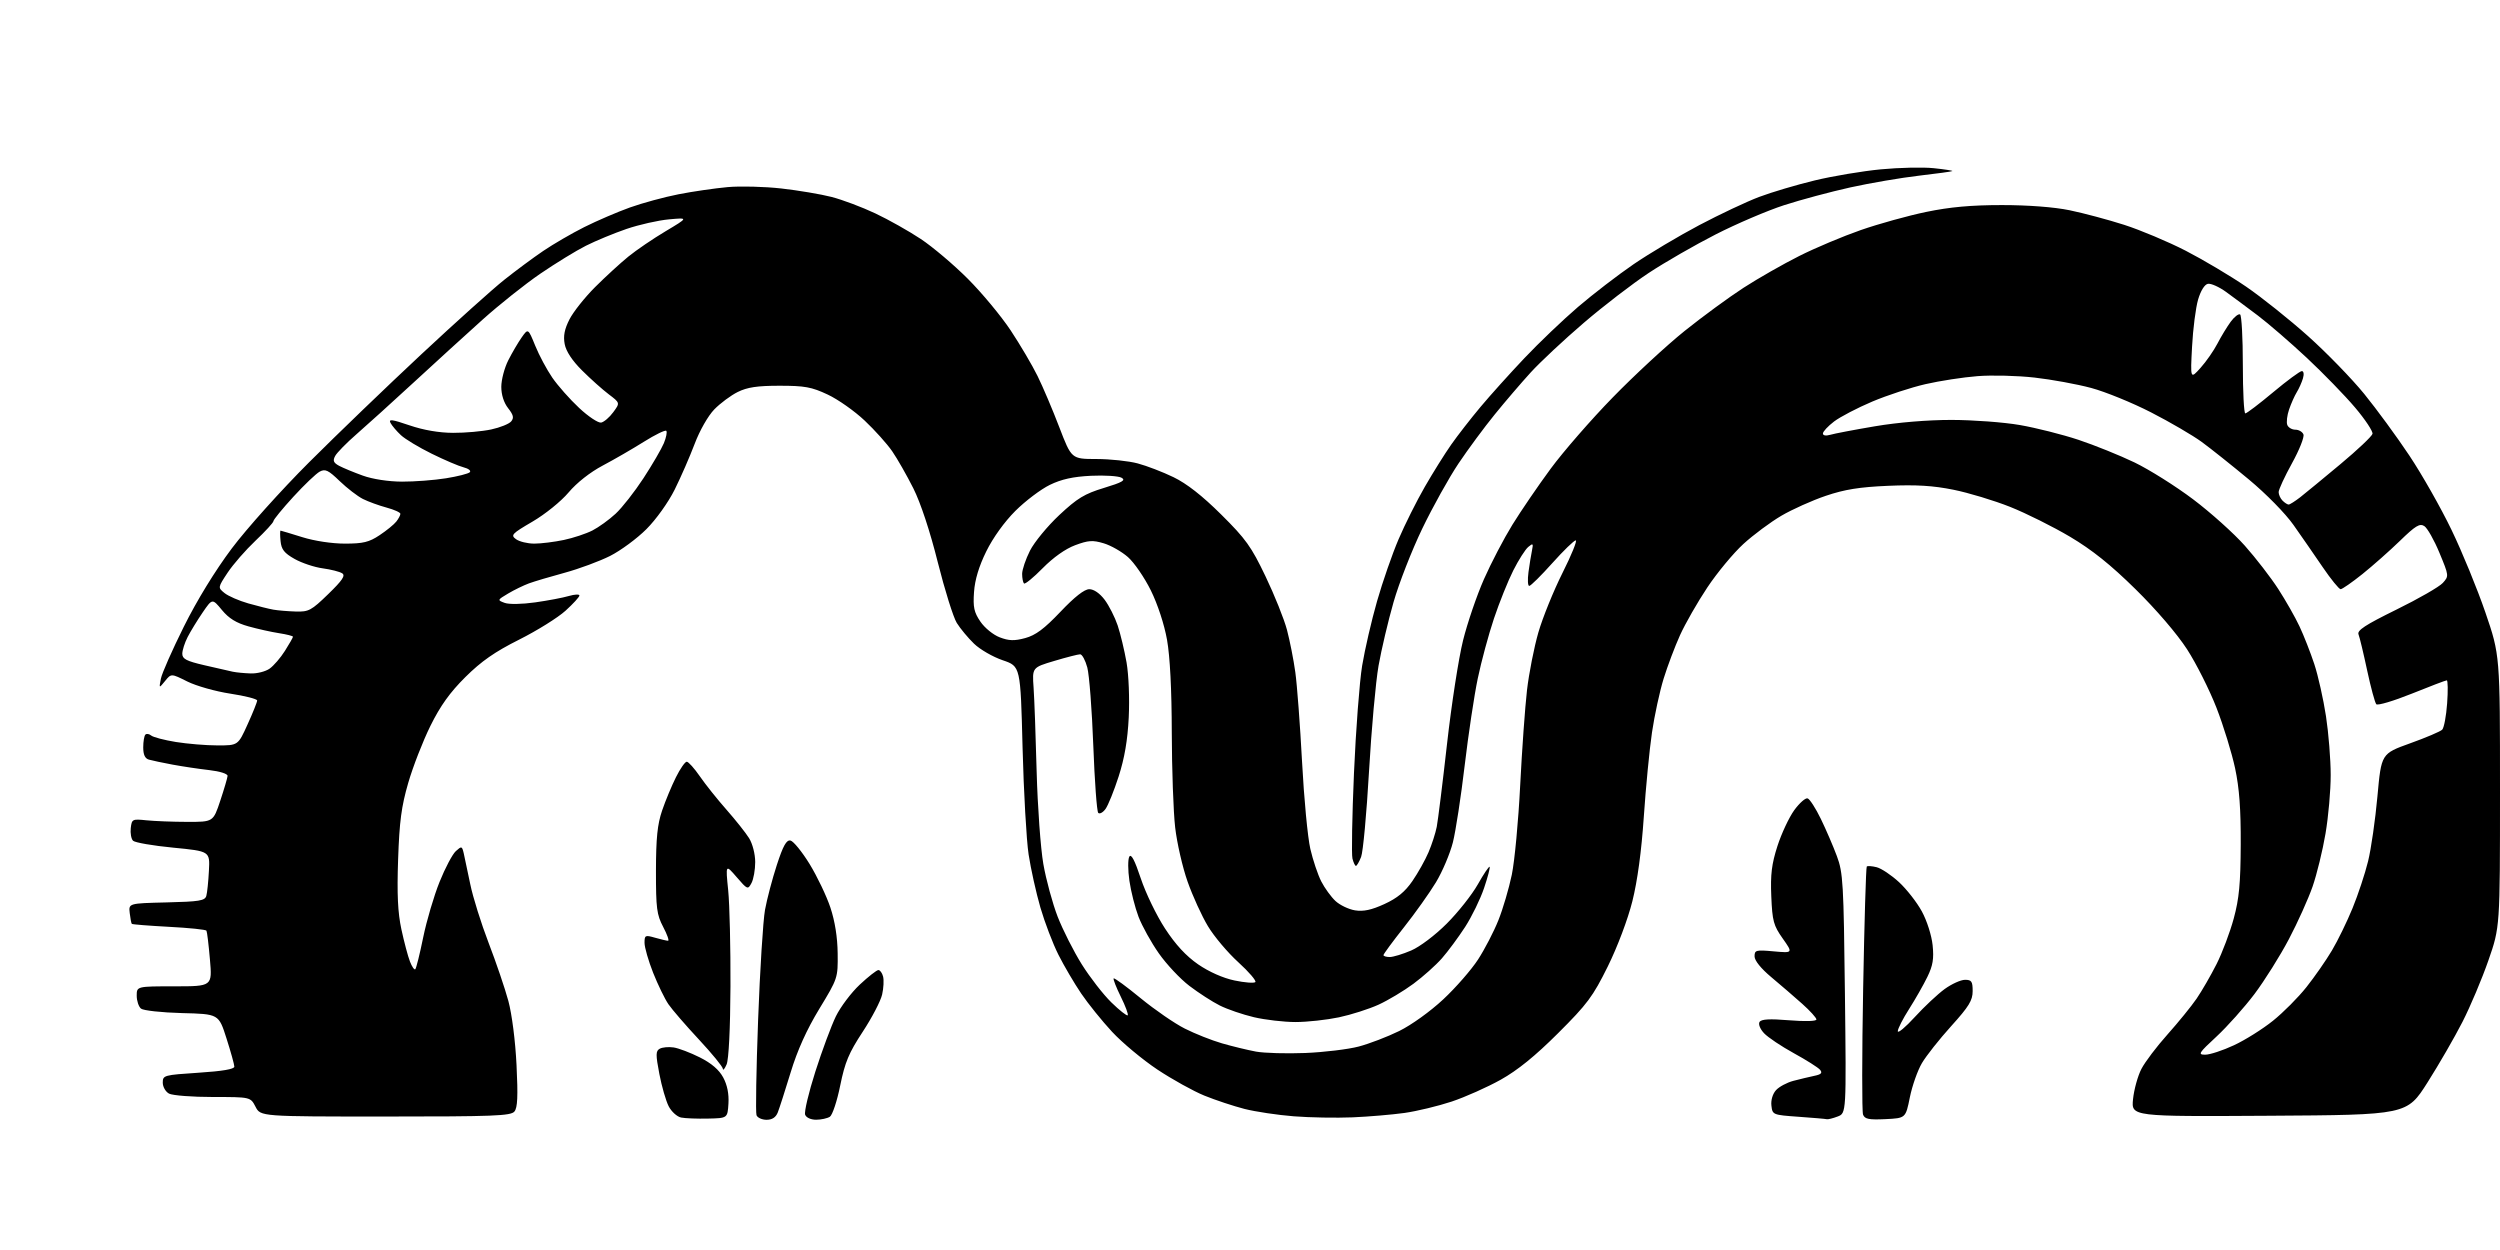 <?xml version="1.0" encoding="UTF-8" standalone="no"?>
<svg 
  version="1.1" 
  xmlns="http://www.w3.org/2000/svg" 
  xmlns:xlink="http://www.w3.org/1999/xlink" 
  xmlns:svg="http://www.w3.org/2000/svg"
  xmlns:rdf="http://www.w3.org/1999/02/22-rdf-syntax-ns#"
  xmlns:cc="http://creativecommons.org/ns#"
  xmlns:dc="http://purl.org/dc/elements/1.1/"
  viewBox="0 0 768 384"
  width="768"
  height="384"
>
<style>svg {background-color: white; }</style>"
<path stroke="none" fill="black" fill-rule="evenodd" d="M217.50,343.63C214.20,343.71 210.48,343.56 209.24,343.31C208.00,343.06 206.28,341.51 205.42,339.85C204.57,338.20 203.28,333.73 202.55,329.91C201.41,323.95 201.43,322.86 202.67,322.17C203.46,321.72 205.37,321.55 206.91,321.77C208.46,322.00 212.10,323.38 215.00,324.84C218.56,326.63 220.90,328.64 222.17,331.00C223.41,333.30 223.96,336.04 223.78,339.00C223.50,343.50 223.50,343.50 217.50,343.63zM235.49,344.00C234.09,344.00 232.69,343.37 232.40,342.59C232.10,341.82 232.32,328.66 232.89,313.34C233.46,298.03 234.41,282.80 235.01,279.50C235.61,276.20 237.25,269.99 238.65,265.70C240.58,259.78 241.60,257.97 242.83,258.21C243.72,258.38 246.37,261.63 248.71,265.43C251.04,269.24 253.92,275.26 255.10,278.81C256.49,282.99 257.28,287.96 257.33,292.88C257.42,300.44 257.37,300.57 251.68,309.94C247.81,316.33 244.96,322.63 242.89,329.44C241.20,334.97 239.42,340.51 238.93,341.75C238.33,343.26 237.21,344.00 235.49,344.00zM250.72,343.98C249.11,343.99 247.68,343.34 247.34,342.44C247.01,341.59 248.42,335.63 250.48,329.19C252.53,322.76 255.37,315.13 256.78,312.22C258.20,309.32 261.50,304.93 264.13,302.47C266.76,300.01 269.33,298.00 269.84,298.00C270.35,298.00 271.00,298.89 271.28,299.98C271.57,301.06 271.44,303.56 270.99,305.52C270.55,307.49 267.87,312.63 265.03,316.96C260.75,323.47 259.57,326.31 258.11,333.49C257.15,338.26 255.71,342.57 254.93,343.07C254.14,343.56 252.25,343.98 250.72,343.98zM415.50,343.25C410.55,343.46 402.44,343.32 397.47,342.93C392.50,342.54 385.68,341.52 382.30,340.66C378.93,339.79 373.39,337.96 370.00,336.58C366.61,335.20 360.10,331.59 355.54,328.56C350.98,325.52 344.72,320.30 341.62,316.96C338.52,313.61 334.25,308.32 332.13,305.19C330.01,302.06 326.87,296.71 325.15,293.30C323.43,289.88 320.94,283.36 319.61,278.80C318.29,274.23 316.66,266.90 315.99,262.50C315.32,258.10 314.48,243.29 314.13,229.59C313.50,204.69 313.50,204.69 308.04,202.83C305.03,201.81 301.06,199.52 299.22,197.74C297.38,195.96 294.99,193.09 293.92,191.36C292.85,189.63 290.23,181.25 288.09,172.74C285.70,163.18 282.82,154.49 280.58,150.02C278.58,146.04 275.66,140.92 274.09,138.64C272.52,136.36 268.71,132.11 265.62,129.20C262.53,126.28 257.42,122.68 254.25,121.20C249.34,118.89 247.19,118.50 239.50,118.50C232.64,118.50 229.58,118.96 226.63,120.42C224.51,121.47 221.27,123.88 219.43,125.77C217.52,127.74 214.94,132.26 213.40,136.35C211.91,140.28 209.15,146.61 207.26,150.41C205.30,154.34 201.56,159.57 198.57,162.56C195.68,165.45 190.66,169.15 187.41,170.79C184.16,172.42 177.90,174.74 173.50,175.94C169.10,177.13 164.15,178.61 162.50,179.21C160.85,179.82 157.97,181.22 156.10,182.33C152.75,184.32 152.74,184.36 155.02,185.20C156.35,185.70 160.34,185.63 164.42,185.05C168.31,184.50 172.96,183.62 174.75,183.09C176.54,182.57 178.00,182.50 178.00,182.94C178.00,183.38 176.07,185.49 173.72,187.62C171.36,189.76 164.95,193.75 159.47,196.50C151.99,200.25 147.88,203.12 142.96,208.00C138.21,212.72 135.27,216.82 132.22,223.00C129.91,227.68 126.84,235.55 125.41,240.50C123.31,247.73 122.70,252.35 122.30,264.00C121.93,274.74 122.20,280.32 123.31,285.50C124.14,289.35 125.32,293.80 125.94,295.39C126.55,296.98 127.29,298.04 127.58,297.75C127.87,297.46 128.97,293.04 130.01,287.94C131.06,282.83 133.32,275.17 135.04,270.91C136.75,266.65 139.00,262.40 140.03,261.47C141.81,259.86 141.93,259.90 142.46,262.14C142.76,263.44 143.66,267.72 144.47,271.65C145.27,275.58 147.81,283.68 150.10,289.65C152.40,295.62 155.13,303.65 156.17,307.50C157.27,311.58 158.32,319.81 158.68,327.21C159.15,336.81 158.99,340.30 158.03,341.46C156.92,342.80 151.68,343.00 118.40,343.00C80.05,343.00 80.05,343.00 78.50,340.00C76.95,337.00 76.95,337.00 65.41,337.00C59.06,337.00 53.00,336.53 51.93,335.96C50.87,335.39 50.00,333.88 50.00,332.59C50.00,330.33 50.34,330.24 61.00,329.54C68.31,329.07 72.00,328.44 71.99,327.67C71.98,327.02 70.90,323.12 69.58,319.00C67.19,311.50 67.19,311.50 55.91,311.22C49.69,311.06 44.03,310.44 43.31,309.84C42.59,309.24 42.00,307.46 42.00,305.88C42.00,303.00 42.00,303.00 53.60,303.00C65.21,303.00 65.21,303.00 64.49,294.75C64.10,290.21 63.62,286.23 63.42,285.90C63.23,285.57 58.06,285.04 51.93,284.72C45.81,284.39 40.66,283.99 40.49,283.81C40.33,283.64 40.04,282.15 39.85,280.50C39.50,277.50 39.50,277.50 51.19,277.22C61.24,276.98 62.95,276.70 63.38,275.22C63.65,274.27 64.01,270.80 64.18,267.50C64.50,261.50 64.50,261.50 53.20,260.40C46.99,259.80 41.44,258.84 40.87,258.27C40.31,257.71 39.99,255.96 40.17,254.39C40.49,251.63 40.66,251.55 45.00,252.00C47.48,252.25 53.10,252.47 57.50,252.48C65.50,252.50 65.50,252.50 67.66,246.00C68.85,242.43 69.86,238.99 69.91,238.37C69.96,237.71 67.57,236.95 64.25,236.57C61.09,236.21 56.02,235.45 53.00,234.89C49.98,234.32 46.71,233.64 45.75,233.36C44.54,233.02 44.00,231.85 44.00,229.60C44.00,227.80 44.30,226.04 44.66,225.68C45.02,225.31 45.82,225.44 46.44,225.95C47.06,226.47 50.48,227.36 54.03,227.94C57.59,228.51 63.34,228.99 66.81,228.99C73.13,229.00 73.13,229.00 76.06,222.52C77.68,218.96 79.00,215.66 79.00,215.19C79.00,214.73 75.29,213.78 70.75,213.09C66.21,212.40 60.27,210.72 57.55,209.36C52.60,206.88 52.60,206.88 50.72,209.19C48.84,211.50 48.84,211.50 49.42,208.50C49.74,206.85 52.92,199.65 56.48,192.50C60.47,184.47 66.10,175.29 71.19,168.50C75.76,162.41 86.38,150.58 94.97,142.00C103.51,133.47 119.05,118.53 129.50,108.78C139.95,99.03 151.37,88.77 154.88,85.98C158.39,83.19 163.79,79.18 166.88,77.09C169.97,74.99 175.65,71.69 179.50,69.76C183.35,67.83 189.65,65.12 193.50,63.74C197.35,62.36 204.10,60.53 208.50,59.67C212.90,58.81 219.66,57.83 223.53,57.48C227.40,57.13 234.82,57.32 240.03,57.90C245.24,58.49 252.20,59.66 255.50,60.51C258.80,61.37 264.83,63.63 268.89,65.55C272.96,67.47 279.26,71.02 282.89,73.43C286.53,75.85 293.03,81.35 297.33,85.66C301.64,89.97 307.56,97.10 310.48,101.50C313.39,105.90 317.11,112.20 318.73,115.50C320.36,118.80 323.37,125.89 325.42,131.25C329.16,141.00 329.16,141.00 336.83,141.01C341.05,141.02 346.75,141.62 349.50,142.36C352.25,143.09 357.20,144.99 360.50,146.59C364.54,148.54 369.32,152.27 375.14,158.05C382.69,165.53 384.41,167.93 388.77,177.06C391.52,182.80 394.49,190.20 395.36,193.50C396.23,196.80 397.39,202.65 397.92,206.50C398.46,210.35 399.39,222.72 399.99,234.00C400.58,245.28 401.73,257.32 402.53,260.77C403.33,264.22 404.84,268.72 405.89,270.77C406.94,272.82 408.91,275.53 410.26,276.79C411.61,278.05 414.31,279.34 416.26,279.66C418.85,280.07 421.31,279.55 425.28,277.73C429.23,275.92 431.62,273.96 433.89,270.66C435.62,268.15 437.85,264.16 438.85,261.80C439.86,259.43 440.99,255.93 441.37,254.00C441.74,252.07 443.17,240.60 444.53,228.50C445.89,216.40 448.11,202.10 449.45,196.73C450.79,191.35 453.68,182.89 455.87,177.93C458.06,172.96 462.00,165.43 464.61,161.20C467.23,156.96 472.51,149.22 476.36,144.00C480.20,138.78 488.78,128.92 495.42,122.11C502.06,115.29 512.00,106.10 517.50,101.68C523.00,97.27 531.16,91.29 535.64,88.39C540.11,85.50 547.81,81.11 552.73,78.64C557.65,76.16 566.17,72.58 571.65,70.67C577.14,68.76 586.18,66.25 591.75,65.10C599.04,63.59 605.56,63.00 614.98,63.00C623.05,63.00 631.05,63.61 635.79,64.59C640.03,65.46 647.57,67.48 652.55,69.07C657.53,70.67 666.03,74.24 671.42,77.01C676.82,79.79 685.17,84.75 689.98,88.04C694.79,91.33 703.36,98.18 709.04,103.26C714.72,108.34 722.48,116.33 726.28,121.00C730.08,125.67 736.34,134.22 740.19,140.00C744.04,145.78 749.85,156.02 753.10,162.77C756.36,169.51 761.04,180.93 763.51,188.14C768.00,201.25 768.00,201.25 768.00,243.03C768.00,284.81 768.00,284.81 764.43,295.06C762.47,300.70 758.89,309.18 756.48,313.91C754.07,318.63 749.24,327.00 745.75,332.50C739.41,342.50 739.41,342.50 697.06,342.76C654.72,343.02 654.72,343.02 655.27,337.64C655.58,334.68 656.73,330.51 657.84,328.38C658.94,326.24 662.55,321.48 665.86,317.78C669.16,314.08 673.19,309.13 674.80,306.78C676.41,304.43 679.17,299.64 680.94,296.14C682.70,292.65 685.07,286.35 686.21,282.14C687.86,276.08 688.30,271.40 688.35,259.50C688.40,248.62 687.93,242.16 686.62,236.00C685.62,231.32 683.06,222.99 680.92,217.47C678.77,211.95 674.70,203.85 671.87,199.47C668.80,194.73 662.39,187.25 656.03,181.00C648.38,173.47 642.69,168.92 635.93,164.90C630.74,161.82 622.45,157.68 617.50,155.71C612.55,153.74 604.70,151.37 600.06,150.44C593.82,149.18 588.61,148.87 580.06,149.24C571.24,149.62 566.70,150.35 560.90,152.31C556.73,153.72 550.57,156.48 547.23,158.44C543.89,160.40 538.64,164.30 535.57,167.11C532.50,169.92 527.51,175.93 524.49,180.47C521.47,185.01 517.70,191.60 516.11,195.11C514.52,198.62 512.25,204.65 511.06,208.50C509.87,212.35 508.26,219.78 507.49,225.00C506.72,230.22 505.59,241.87 504.98,250.87C504.26,261.53 503.03,270.59 501.46,276.87C500.06,282.44 496.88,290.89 493.91,296.90C489.34,306.14 487.63,308.44 478.63,317.41C471.59,324.43 466.21,328.79 461.00,331.70C456.88,334.00 450.10,337.02 445.94,338.41C441.78,339.79 435.25,341.36 431.44,341.90C427.62,342.43 420.45,343.04 415.50,343.25zM561.18,343.82C560.81,343.72 556.90,343.38 552.50,343.07C544.61,342.51 544.50,342.46 544.18,339.66C543.98,337.98 544.56,336.04 545.59,334.90C546.54,333.85 548.94,332.56 550.91,332.04C552.89,331.52 555.78,330.83 557.34,330.50C559.49,330.06 559.92,329.61 559.12,328.64C558.54,327.94 554.91,325.65 551.06,323.54C547.22,321.43 543.10,318.67 541.93,317.42C540.71,316.13 540.11,314.63 540.53,313.95C541.07,313.08 543.58,312.93 549.64,313.43C554.58,313.83 558.00,313.73 558.00,313.18C558.00,312.67 556.04,310.51 553.65,308.38C551.26,306.24 546.98,302.56 544.15,300.19C540.98,297.54 539.00,295.09 539.00,293.81C539.00,291.87 539.42,291.76 544.91,292.26C550.81,292.79 550.81,292.79 547.66,288.32C544.82,284.30 544.46,282.97 544.14,275.36C543.86,268.61 544.25,265.45 546.03,259.90C547.27,256.06 549.59,251.11 551.19,248.89C552.80,246.68 554.65,245.05 555.30,245.26C555.96,245.48 557.79,248.32 559.37,251.58C560.95,254.83 563.17,259.98 564.29,263.00C566.19,268.08 566.37,271.27 566.76,305.24C567.19,341.98 567.19,341.98 564.53,342.99C563.07,343.55 561.56,343.92 561.18,343.82zM579.20,343.80C574.11,344.04 572.86,343.79 572.33,342.41C571.97,341.49 571.99,324.06 572.36,303.68C572.73,283.30 573.23,266.44 573.47,266.20C573.71,265.96 575.08,266.05 576.51,266.41C577.95,266.77 581.04,268.84 583.38,271.00C585.72,273.16 588.88,277.20 590.39,279.98C591.95,282.84 593.39,287.36 593.70,290.35C594.13,294.53 593.79,296.60 592.10,300.08C590.92,302.51 588.39,306.96 586.48,309.96C584.56,312.96 583.00,316.03 583.00,316.79C583.00,317.54 585.36,315.57 588.25,312.41C591.14,309.25 595.26,305.39 597.40,303.83C599.55,302.27 602.36,301.00 603.65,301.00C605.66,301.00 606.00,301.49 606.00,304.47C606.00,307.33 604.86,309.19 599.41,315.22C595.79,319.22 591.74,324.34 590.42,326.58C589.09,328.83 587.43,333.55 586.71,337.08C585.42,343.50 585.42,343.50 579.20,343.80zM223.21,327.00C222.61,328.38 222.10,328.97 222.06,328.33C222.03,327.69 218.71,323.64 214.70,319.33C210.68,315.02 206.47,310.15 205.34,308.50C204.21,306.85 202.10,302.50 200.64,298.83C199.19,295.16 198.00,291.03 198.00,289.65C198.00,287.29 198.20,287.20 201.24,288.07C203.03,288.58 204.82,289.00 205.23,289.00C205.63,289.00 204.96,287.09 203.73,284.75C201.75,280.98 201.50,279.04 201.51,267.50C201.53,257.44 201.95,253.26 203.40,249.00C204.43,245.97 206.35,241.36 207.66,238.75C208.96,236.14 210.45,234.00 210.97,234.00C211.48,234.00 213.29,236.02 214.99,238.48C216.69,240.95 220.37,245.56 223.17,248.73C225.97,251.91 229.10,255.85 230.13,257.50C231.19,259.22 231.99,262.35 232.00,264.82C232.00,267.19 231.49,270.09 230.86,271.27C229.74,273.35 229.62,273.30 226.30,269.45C222.89,265.50 222.89,265.50 223.70,273.50C224.14,277.90 224.45,291.18 224.40,303.00C224.34,316.00 223.87,325.49 223.21,327.00zM401.00,323.48C406.77,323.24 414.14,322.35 417.38,321.50C420.61,320.65 426.21,318.51 429.83,316.73C433.58,314.89 439.41,310.70 443.37,307.00C447.20,303.43 452.00,297.92 454.05,294.77C456.09,291.63 458.91,286.20 460.30,282.71C461.70,279.23 463.55,272.92 464.43,268.71C465.30,264.49 466.46,252.14 467.00,241.27C467.55,230.40 468.49,217.25 469.09,212.05C469.69,206.85 471.27,198.85 472.59,194.27C473.92,189.70 477.26,181.47 480.01,175.98C482.77,170.49 484.59,166.00 484.07,166.00C483.55,166.00 480.31,169.15 476.86,173.00C473.41,176.85 470.23,180.00 469.78,180.00C469.34,180.00 469.24,178.09 469.55,175.75C469.87,173.41 470.35,170.41 470.63,169.08C471.07,166.92 470.94,166.80 469.48,168.02C468.58,168.77 466.51,172.01 464.89,175.22C463.27,178.43 460.59,185.09 458.94,190.02C457.29,194.95 455.05,203.23 453.97,208.42C452.88,213.60 451.08,225.63 449.95,235.15C448.83,244.66 447.20,255.29 446.33,258.76C445.45,262.23 443.11,267.76 441.12,271.05C439.13,274.34 434.69,280.58 431.25,284.92C427.81,289.27 425.00,293.09 425.00,293.41C425.00,293.73 425.86,294.00 426.92,294.00C427.97,294.00 430.94,293.10 433.52,291.99C436.18,290.85 440.90,287.29 444.46,283.72C447.90,280.28 452.19,274.86 453.98,271.69C455.77,268.51 457.41,266.08 457.61,266.28C457.82,266.49 457.05,269.42 455.91,272.80C454.77,276.18 452.15,281.56 450.09,284.75C448.02,287.94 444.81,292.28 442.95,294.40C441.09,296.52 437.15,300.04 434.20,302.22C431.25,304.40 426.43,307.29 423.50,308.63C420.57,309.97 415.09,311.72 411.33,312.52C407.58,313.31 401.57,313.97 398.00,313.97C394.43,313.97 388.67,313.30 385.22,312.49C381.76,311.67 377.04,310.06 374.72,308.89C372.40,307.73 368.20,305.01 365.38,302.86C362.56,300.72 358.34,296.22 356.00,292.88C353.65,289.54 350.85,284.48 349.76,281.65C348.68,278.82 347.42,273.83 346.95,270.57C346.48,267.31 346.47,263.98 346.92,263.18C347.49,262.16 348.57,264.20 350.45,269.85C351.94,274.33 355.29,281.26 357.90,285.25C361.14,290.21 364.36,293.69 368.08,296.26C371.41,298.55 375.74,300.47 379.23,301.20C382.37,301.86 385.25,302.08 385.64,301.70C386.02,301.31 383.67,298.57 380.42,295.61C377.16,292.65 372.96,287.67 371.08,284.53C369.19,281.40 366.38,275.24 364.83,270.85C363.28,266.47 361.56,258.97 361.01,254.19C360.46,249.41 360.00,236.28 359.97,225.00C359.95,211.89 359.42,201.63 358.51,196.54C357.67,191.82 355.64,185.64 353.54,181.38C351.59,177.43 348.42,172.82 346.51,171.14C344.60,169.46 341.24,167.55 339.05,166.90C335.68,165.89 334.33,165.98 330.28,167.49C327.30,168.60 323.55,171.26 320.32,174.54C317.47,177.44 314.89,179.55 314.57,179.24C314.26,178.92 314.00,177.60 314.00,176.30C314.00,175.00 315.09,171.78 316.42,169.15C317.75,166.53 321.81,161.60 325.43,158.21C330.95,153.05 333.17,151.70 339.14,149.89C344.82,148.16 345.91,147.53 344.54,146.76C343.59,146.23 339.37,145.96 335.16,146.16C329.65,146.43 326.09,147.21 322.50,148.96C319.75,150.30 314.99,153.89 311.93,156.94C308.57,160.29 305.02,165.23 302.99,169.37C300.73,173.95 299.48,178.10 299.22,181.87C298.89,186.54 299.22,188.09 301.18,190.96C302.48,192.88 305.13,195.04 307.12,195.79C309.95,196.87 311.59,196.92 314.94,196.02C318.14,195.15 320.78,193.19 325.77,187.94C330.15,183.33 333.13,181.00 334.63,181.00C336.02,181.00 337.85,182.26 339.35,184.25C340.69,186.04 342.49,189.59 343.35,192.14C344.20,194.70 345.43,199.82 346.08,203.52C346.74,207.35 347.03,214.63 346.75,220.38C346.40,227.42 345.45,232.94 343.65,238.52C342.23,242.93 340.41,247.43 339.61,248.52C338.82,249.61 337.81,250.15 337.38,249.72C336.95,249.29 336.27,239.98 335.86,229.03C335.45,218.09 334.62,207.30 334.02,205.06C333.42,202.83 332.43,201.00 331.82,201.00C331.21,201.00 327.65,201.91 323.90,203.03C317.08,205.06 317.08,205.06 317.52,211.28C317.76,214.70 318.18,226.30 318.46,237.05C318.75,247.80 319.67,260.57 320.51,265.41C321.36,270.26 323.34,277.54 324.91,281.60C326.49,285.65 329.82,292.24 332.32,296.24C334.82,300.23 338.91,305.50 341.41,307.94C343.91,310.38 346.17,312.16 346.43,311.90C346.69,311.64 345.74,309.07 344.31,306.19C342.89,303.31 341.90,300.77 342.11,300.56C342.33,300.34 346.06,303.08 350.41,306.65C354.77,310.22 360.86,314.42 363.97,315.98C367.07,317.55 372.20,319.59 375.38,320.51C378.56,321.43 383.26,322.57 385.83,323.05C388.40,323.52 395.23,323.71 401.00,323.48zM677.46,324.00C678.88,324.00 682.85,322.70 686.27,321.10C689.70,319.51 695.08,316.13 698.24,313.59C701.40,311.06 706.04,306.40 708.54,303.24C711.05,300.08 714.57,295.02 716.36,292.00C718.16,288.98 721.01,283.12 722.70,279.00C724.39,274.88 726.54,268.39 727.47,264.59C728.41,260.80 729.70,251.80 730.35,244.61C731.54,231.53 731.54,231.53 740.38,228.35C745.24,226.61 749.68,224.72 750.24,224.16C750.80,223.60 751.48,219.96 751.76,216.07C752.04,212.18 751.99,209.00 751.65,209.00C751.32,209.00 746.48,210.84 740.91,213.09C735.33,215.33 730.43,216.80 730.00,216.34C729.58,215.88 728.32,211.22 727.20,206.00C726.09,200.78 724.89,195.78 724.54,194.90C724.04,193.65 726.55,192.01 736.20,187.26C742.97,183.94 749.37,180.26 750.43,179.08C752.34,176.97 752.33,176.89 749.39,169.81C747.77,165.89 745.67,162.19 744.73,161.60C743.33,160.72 742.02,161.52 737.27,166.14C734.09,169.22 728.89,173.82 725.71,176.37C722.53,178.92 719.52,181.00 719.04,181.00C718.55,181.00 716.08,177.96 713.55,174.25C711.03,170.54 706.98,164.70 704.57,161.28C702.08,157.74 696.15,151.70 690.83,147.28C685.68,143.00 679.19,137.83 676.41,135.79C673.62,133.75 666.62,129.66 660.84,126.70C655.06,123.73 646.77,120.35 642.41,119.18C638.06,118.01 630.23,116.58 625.00,115.99C619.77,115.40 611.90,115.20 607.50,115.55C603.10,115.89 595.90,117.00 591.50,118.01C587.10,119.02 579.75,121.43 575.17,123.36C570.59,125.30 565.31,128.05 563.42,129.49C561.54,130.93 560.00,132.58 560.00,133.17C560.00,133.80 560.91,133.96 562.25,133.57C563.49,133.20 569.67,132.02 576.00,130.95C583.01,129.76 592.18,129.00 599.50,129.00C606.10,129.01 615.55,129.71 620.50,130.57C625.45,131.43 633.55,133.47 638.50,135.11C643.45,136.76 651.21,139.89 655.74,142.07C660.27,144.26 668.37,149.35 673.74,153.40C679.11,157.45 686.26,163.86 689.63,167.66C693.00,171.45 697.61,177.43 699.88,180.94C702.15,184.45 705.09,189.61 706.40,192.41C707.72,195.21 709.77,200.43 710.95,204.00C712.13,207.57 713.74,214.78 714.54,220.00C715.34,225.22 715.99,233.36 715.99,238.07C716.00,242.79 715.28,250.89 714.40,256.07C713.52,261.26 711.73,268.58 710.43,272.34C709.12,276.10 705.85,283.38 703.15,288.50C700.45,293.63 695.70,301.20 692.60,305.33C689.49,309.45 684.24,315.34 680.92,318.42C675.40,323.53 675.11,324.00 677.46,324.00zM416.54,266.00C416.27,266.00 415.78,264.98 415.47,263.74C415.16,262.50 415.37,250.69 415.94,237.49C416.51,224.30 417.64,209.45 418.45,204.50C419.27,199.55 421.33,190.62 423.04,184.66C424.75,178.69 427.72,170.14 429.64,165.66C431.56,161.17 435.18,153.93 437.69,149.57C440.20,145.21 443.86,139.36 445.82,136.57C447.78,133.78 451.83,128.57 454.82,125.00C457.82,121.42 463.89,114.67 468.32,110.00C472.74,105.33 480.14,98.26 484.76,94.30C489.38,90.35 497.06,84.44 501.83,81.18C506.60,77.92 515.67,72.52 522.00,69.17C528.33,65.83 536.62,61.92 540.43,60.49C544.24,59.05 551.89,56.78 557.43,55.44C562.97,54.10 572.14,52.56 577.80,52.02C583.47,51.48 590.79,51.32 594.07,51.67C597.36,52.01 599.92,52.41 599.77,52.55C599.62,52.70 595.00,53.33 589.50,53.97C584.00,54.61 574.52,56.23 568.43,57.57C562.34,58.92 553.17,61.38 548.05,63.04C542.93,64.70 533.51,68.72 527.12,71.98C520.72,75.24 511.44,80.58 506.49,83.85C501.55,87.11 492.55,94.02 486.50,99.21C480.45,104.39 473.13,111.24 470.23,114.42C467.34,117.59 462.35,123.41 459.16,127.35C455.96,131.28 450.96,138.05 448.05,142.39C445.14,146.73 440.13,155.73 436.92,162.39C433.71,169.05 429.74,179.22 428.09,185.00C426.43,190.78 424.37,199.55 423.49,204.50C422.62,209.45 421.30,224.07 420.56,237.00C419.82,249.93 418.73,261.74 418.13,263.25C417.54,264.76 416.82,266.00 416.54,266.00zM77.03,206.88C78.97,206.95 81.57,206.29 82.82,205.41C84.06,204.54 86.19,202.08 87.54,199.93C88.89,197.79 90.00,195.85 90.00,195.61C90.00,195.37 88.09,194.88 85.75,194.52C83.41,194.16 79.17,193.22 76.32,192.42C72.58,191.38 70.31,189.98 68.18,187.40C65.22,183.82 65.22,183.82 62.25,188.16C60.62,190.55 58.54,193.94 57.64,195.70C56.74,197.46 56.00,199.77 56.00,200.84C56.00,202.42 57.27,203.08 62.75,204.35C66.46,205.22 70.40,206.11 71.50,206.35C72.60,206.58 75.09,206.82 77.03,206.88zM90.84,187.86C94.82,187.99 95.64,187.55 100.84,182.50C105.20,178.27 106.18,176.80 105.12,176.12C104.36,175.62 101.66,174.94 99.12,174.59C96.58,174.25 92.70,172.95 90.50,171.71C87.31,169.91 86.44,168.80 86.19,166.23C86.01,164.45 86.01,163.01 86.19,163.01C86.36,163.02 89.35,163.92 92.84,165.01C96.55,166.18 101.99,167.00 105.95,167.00C111.56,167.00 113.39,166.56 116.61,164.41C118.75,162.99 121.06,161.11 121.75,160.22C122.44,159.34 123.00,158.27 123.00,157.85C123.00,157.42 121.09,156.56 118.75,155.93C116.41,155.30 113.15,154.11 111.50,153.29C109.85,152.46 106.64,149.99 104.36,147.80C100.86,144.42 99.92,143.97 98.22,144.88C97.12,145.47 93.47,148.95 90.11,152.62C86.75,156.29 84.00,159.65 84.00,160.09C84.00,160.53 81.52,163.23 78.50,166.09C75.47,168.96 71.62,173.37 69.94,175.90C66.90,180.50 66.90,180.50 68.98,182.19C70.13,183.12 73.42,184.55 76.29,185.37C79.15,186.18 82.62,187.05 84.00,187.29C85.38,187.53 88.45,187.79 90.84,187.86zM164.14,167.00C166.21,167.00 170.29,166.49 173.20,165.88C176.12,165.26 180.07,163.95 182.00,162.96C183.93,161.97 187.13,159.66 189.11,157.82C191.10,155.99 194.95,151.07 197.68,146.90C200.40,142.73 203.22,137.88 203.95,136.13C204.67,134.37 205.00,132.67 204.68,132.35C204.36,132.03 201.26,133.54 197.80,135.71C194.33,137.89 188.64,141.18 185.14,143.03C181.28,145.07 177.17,148.31 174.66,151.29C172.35,154.03 167.47,157.97 163.60,160.23C157.22,163.96 156.81,164.39 158.52,165.64C159.55,166.39 162.07,167.00 164.14,167.00zM703.07,155.00C703.43,155.00 705.03,153.99 706.62,152.76C708.20,151.52 713.77,146.94 719.00,142.57C724.23,138.21 728.65,134.02 728.83,133.28C729.01,132.53 726.61,128.90 723.49,125.21C720.37,121.52 713.69,114.65 708.66,109.94C703.62,105.23 696.85,99.38 693.62,96.94C690.38,94.50 685.99,91.23 683.85,89.68C681.71,88.13 679.20,87.01 678.27,87.19C677.25,87.38 676.06,89.30 675.26,92.01C674.53,94.48 673.69,101.00 673.40,106.50C672.87,116.50 672.87,116.50 676.01,113.00C677.74,111.08 680.08,107.71 681.21,105.53C682.34,103.35 684.18,100.33 685.29,98.82C686.41,97.31 687.70,96.31 688.16,96.60C688.62,96.88 689.00,103.84 689.00,112.06C689.00,120.28 689.34,127.00 689.76,127.00C690.18,127.00 694.03,124.08 698.31,120.50C702.59,116.92 706.56,114.00 707.12,114.00C707.70,114.00 707.85,114.95 707.46,116.25C707.09,117.49 706.24,119.40 705.56,120.50C704.88,121.60 703.83,123.98 703.21,125.78C702.59,127.58 702.34,129.72 702.65,130.53C702.96,131.34 704.08,132.00 705.14,132.00C706.20,132.00 707.31,132.66 707.62,133.46C707.93,134.26 706.34,138.26 704.09,142.33C701.84,146.41 700.00,150.39 700.00,151.17C700.00,151.96 700.54,153.14 701.20,153.80C701.86,154.46 702.70,155.00 703.07,155.00zM123.50,147.96C127.35,147.97 133.43,147.51 137.00,146.93C140.57,146.36 143.87,145.52 144.32,145.07C144.78,144.62 143.93,143.95 142.44,143.57C140.95,143.20 136.53,141.31 132.62,139.38C128.70,137.45 124.45,134.89 123.16,133.68C121.87,132.48 120.44,130.80 119.98,129.95C119.30,128.68 120.37,128.81 125.82,130.67C130.10,132.13 134.91,132.96 139.20,132.97C142.89,132.99 148.14,132.52 150.89,131.93C153.63,131.34 156.39,130.23 157.03,129.46C157.94,128.37 157.73,127.48 156.10,125.40C154.78,123.72 154.00,121.28 154.00,118.83C154.00,116.68 154.96,113.03 156.13,110.71C157.30,108.39 159.16,105.23 160.25,103.67C162.24,100.85 162.24,100.85 164.42,106.20C165.61,109.14 167.98,113.56 169.67,116.02C171.37,118.49 175.07,122.67 177.91,125.32C180.74,127.97 183.79,129.99 184.67,129.82C185.56,129.64 187.24,128.21 188.39,126.63C190.50,123.77 190.50,123.77 187.01,121.13C185.10,119.69 181.41,116.39 178.82,113.81C175.76,110.77 173.89,107.92 173.47,105.69C173.00,103.20 173.41,101.12 174.95,98.09C176.13,95.79 179.66,91.35 182.80,88.21C185.95,85.07 190.54,80.85 193.01,78.84C195.48,76.83 200.65,73.31 204.50,71.02C211.50,66.84 211.50,66.84 205.50,67.39C202.20,67.69 196.35,69.01 192.50,70.32C188.65,71.64 183.03,73.96 180.00,75.49C176.97,77.01 170.68,80.88 166.00,84.07C161.32,87.27 153.34,93.62 148.25,98.19C143.16,102.76 133.63,111.45 127.07,117.50C120.51,123.55 112.62,130.69 109.54,133.37C106.46,136.05 103.50,139.07 102.96,140.08C102.18,141.53 102.44,142.16 104.20,143.11C105.43,143.76 108.70,145.12 111.46,146.11C114.47,147.20 119.33,147.94 123.50,147.96z" />

</svg>